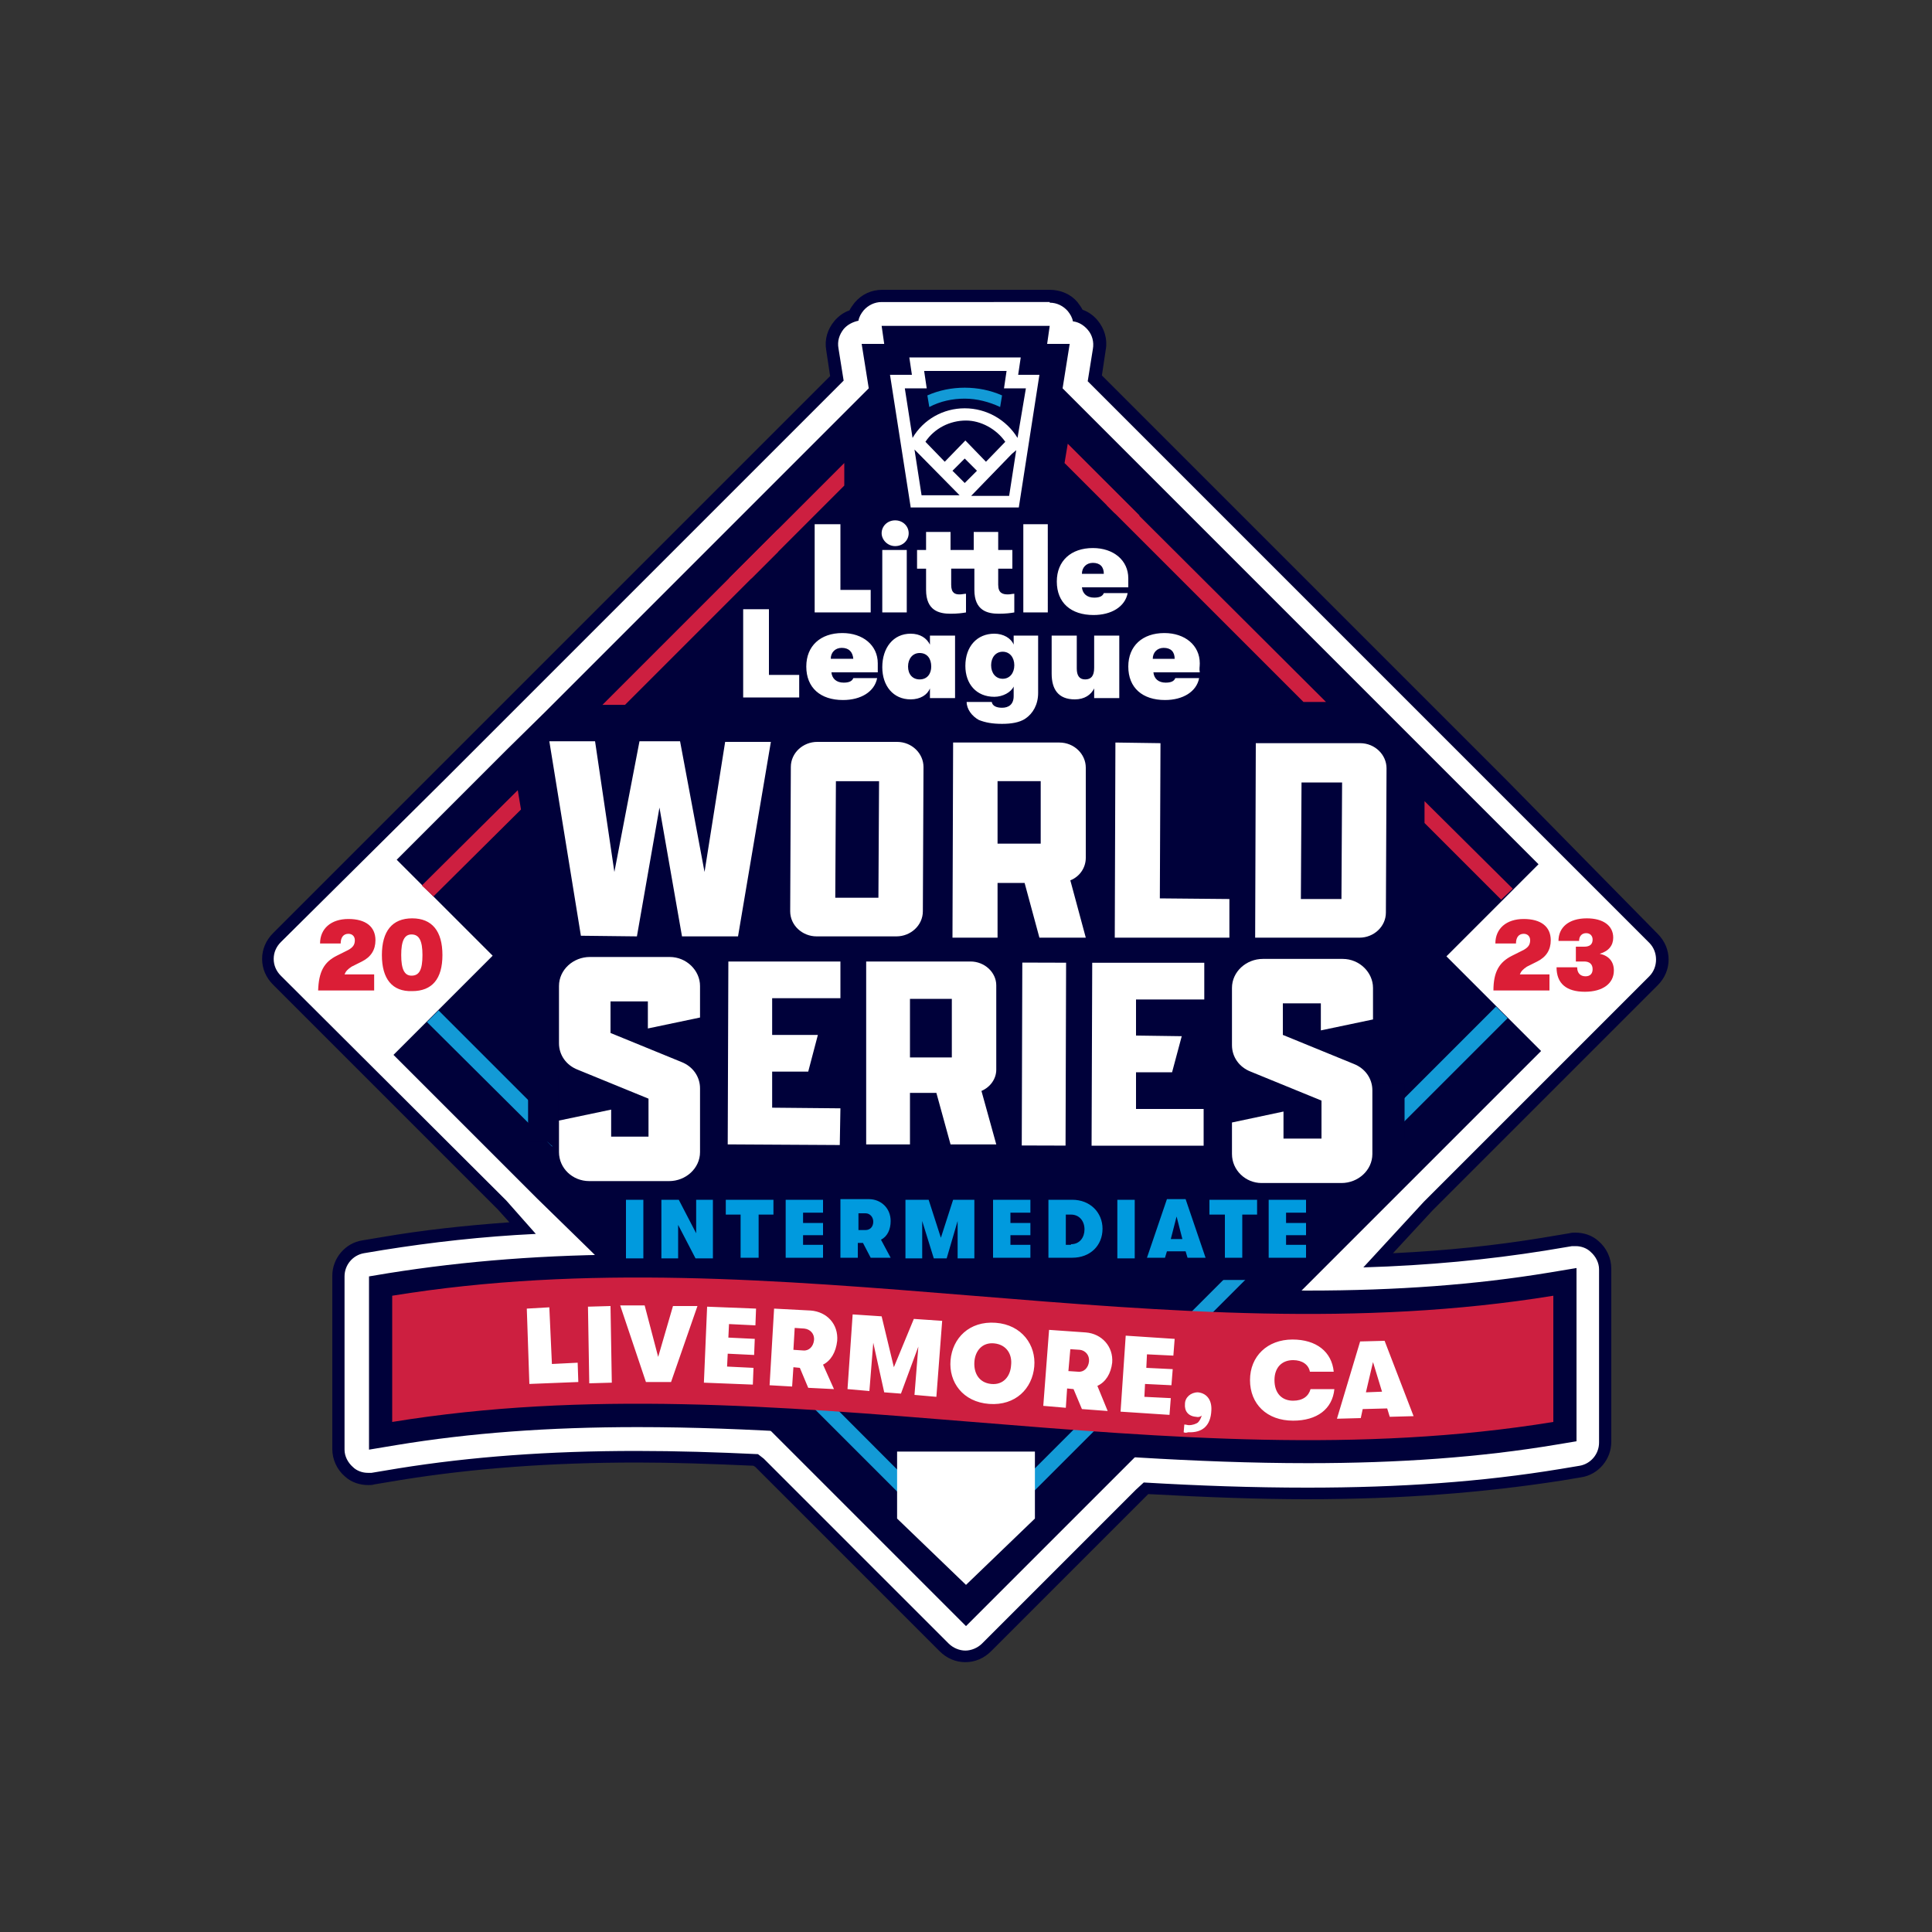 <svg xmlns="http://www.w3.org/2000/svg" xmlns:xlink="http://www.w3.org/1999/xlink" xml:space="preserve" id="Layer_1" x="0" y="0" enable-background="new 0 0 300 300" version="1.1" viewBox="0 0 300 300"><rect x="0" y="0" width="300" height="300" fill="#333333" stroke="none"/><style>.st0{fill:#fff}.st1{fill:#00013a}.st2{fill:#cd1f40}.st3{fill:#139ad6}.st4{fill:#db1e36}.st5{fill:#009ade}</style><g><g><path d="M150 257.1c-1.2 0-2.4-.5-3.3-1.4l-28.6-28.6-.6-.5c-6.8-.3-12.8-.5-18.5-.5-13.5 0-25.6.9-36.8 2.7l-4.2.7c-.2 0-.5.1-.7.1-1.1 0-2.2-.4-3-1.1-1-.9-1.6-2.2-1.6-3.5v-26.9c0-2.3 1.6-4.2 3.9-4.5l3-.5c7-1.1 14.1-1.9 21.7-2.4l-3.2-3.6-34.9-34.9c-.9-.9-1.4-2.1-1.4-3.3 0-1.2.5-2.4 1.4-3.3l86.9-86.8-.7-4.5c-.2-1.4.2-2.7 1.1-3.8.6-.7 1.4-1.2 2.3-1.5.2-.5.5-.9.8-1.3.9-1 2.2-1.6 3.6-1.6H163c1.4 0 2.7.6 3.6 1.6.3.4.6.9.8 1.3.9.2 1.7.8 2.3 1.5.9 1 1.3 2.4 1.1 3.8l-.7 4.5 86.8 86.8c.9.9 1.4 2.1 1.4 3.3 0 1.2-.5 2.4-1.4 3.3l-35 35-7.7 8.4c9.2-.4 17.6-1.2 25.7-2.5l4.2-.7c.3 0 .5-.1.7-.1 1.1 0 2.2.4 3 1.1 1 .9 1.6 2.2 1.6 3.5v26.9c0 2.3-1.6 4.2-3.9 4.5l-3 .5c-12.1 2-25 2.9-39.4 2.9-7.5 0-15.6-.3-25-.8l-.9.8-23.9 23.9c-.9 1.1-2.1 1.5-3.3 1.5z" class="st0"/><path d="M163 47c1.1 0 2.1.5 2.8 1.3.4.5.7 1 .8 1.6.9.1 1.7.6 2.3 1.3.7.8 1 1.9.8 3l-.8 5 48.1 48.1 15.5 15.5 23.6 23.6c1.4 1.4 1.4 3.8 0 5.2l-35 35-9.4 10.2c10.1-.3 19.4-1.2 28.2-2.6l4.2-.7h.6c.8 0 1.7.3 2.3.9.8.7 1.3 1.7 1.3 2.7V224c0 1.8-1.3 3.3-3 3.6l-3 .5c-12.1 2-24.9 2.9-39.3 2.9-8.5 0-16.9-.3-25.4-.8l-1.2 1.1-23.9 23.9c-.7.7-1.7 1.1-2.6 1.1-.9 0-1.9-.4-2.6-1.1l-28.7-28.7-.9-.7c-6.3-.3-12.6-.5-18.9-.5-13.6 0-25.7.9-36.9 2.7l-4.2.7h-.6c-.8 0-1.7-.3-2.3-.9-.8-.7-1.3-1.7-1.3-2.7v-26.9c0-1.8 1.3-3.3 3-3.6l3-.5c7.5-1.2 15.4-2.1 23.7-2.5l-4.6-5.2-35-34.9c-.7-.7-1.1-1.6-1.1-2.6s.4-1.9 1.1-2.6L69.1 121l14.2-14.2L131 59.1l-.8-5c-.2-1.1.1-2.1.8-3 .6-.7 1.4-1.1 2.3-1.3.1-.6.4-1.1.8-1.6.7-.8 1.7-1.3 2.8-1.3H163m0-1.9h-26c-1.7 0-3.2.7-4.3 2-.3.4-.6.8-.8 1.2-.9.3-1.7.9-2.3 1.6-1.1 1.3-1.6 2.9-1.3 4.6l.6 4-47 47-14.2 14.2-25.3 25.3c-1.1 1.1-1.7 2.5-1.7 4s.6 2.9 1.7 4l34.9 34.9 1.8 2c-6.9.5-13.4 1.2-19.8 2.3l-3 .5c-2.7.4-4.7 2.8-4.7 5.5V225c0 1.6.7 3.2 2 4.3 1 .9 2.3 1.3 3.6 1.3.3 0 .6 0 .9-.1l4.2-.7c11.2-1.8 23.2-2.7 36.6-2.7 5.6 0 11.5.2 18.1.5l.3.2 28.6 28.6c1.1 1.1 2.5 1.7 4 1.7s2.9-.6 4-1.7l23.9-23.9.5-.5c9.2.5 17.2.8 24.6.8 14.5 0 27.4-1 39.6-2.9l3-.5c2.7-.4 4.7-2.8 4.7-5.5V197c0-1.6-.7-3.2-2-4.3-1-.9-2.3-1.3-3.6-1.3-.3 0-.6 0-.9.1l-4.2.7c-7.3 1.2-14.9 2-23.2 2.4l6.1-6.6 35-35c1.1-1.1 1.7-2.5 1.7-4s-.6-2.9-1.7-4L234 121.2l-15.5-15.5-47.4-47.4.6-4c.3-1.6-.2-3.3-1.3-4.6-.6-.7-1.4-1.3-2.3-1.6-.2-.4-.5-.8-.8-1.2-1-1.2-2.6-1.9-4.3-1.9z" class="st1"/></g><path d="m83.4 186.1-22.3-22.3 15.4-15.4-14.9-14.9 11.3-11.3 5.8-5.8 6.1-6 50.1-50.1-1.1-6.9h3.5l-.4-2.8H163l-.4 2.8h3.5l-1.1 6.9 50.5 50.5 13.4 13.4 10 10-14.3 14.3 14.7 14.7-24.2 24.2-7.1 7.1-58 58-58.2-58.2-8.4-8.2z" class="st1"/><path d="M203.1 227.2c-17.5 0-35.2-1.4-52.3-2.8-17-1.4-34.6-2.8-51.8-2.8-13.8 0-26 .9-37.5 2.8l-4.2.7v-26.9l3-.5c11.9-1.9 24.5-2.9 38.7-2.9 17.5 0 35.2 1.4 52.3 2.8 17 1.4 34.6 2.8 51.8 2.8 13.8 0 26-.9 37.5-2.8l4.2-.7v26.9l-3 .5c-11.9 2-24.6 2.9-38.7 2.9" class="st1"/><path d="m116.7 89.8 4.1-4.1v-3.5l-7.6 7.6zM67.3 139.2l13.6-13.5-.5-3-14.9 14.8zM234.9 138l-13.7-13.6v3.4l11.9 11.9z" class="st2"/><path d="m96.5 110 34.6-34.6v-3.5L93 110zM171.5 74.7l34.4 34.3h-3.5l-30.5-30.5z" class="st2"/><path d="m165.3 71.9 7.8 7.8h1.8c.7 0 1.4.2 2.1.4l-11.2-11.2-.5 3z" class="st2"/><path d="m82.3 171.1-14.2-14.2-1.8 1.8L85.7 178h.1c-2.1-1.7-3.4-4.2-3.5-6.9M232.3 156.3l-16.6 16.6c.5.7.9 1.5 1.2 2.4l17.2-17.2-1.8-1.8zM200.7 188l-50.8 50.8-50.9-51c-.9.3-2.4.1-3.4.1l54.3 54.3 54.4-54.4-3.6.2z" class="st3"/><path d="M113.022 184.565v14.2h-19.3v-14.2zM201.73 187.352v11.4h-17.5v-11.4zM82 166.9h4.7v10.4H82zM103.481 109.45v4.7h-10.5v-4.7zM207.496 109.435v4.7h-10.5v-4.7zM213.4 168.3h4.7v8.5h-4.7z" class="st1"/><path d="M196.7 185.4h9v7.6h-9z" class="st1"/><path d="M241.2 220.8c-60.1 9.8-120.2-9.8-180.3 0v-19.6c60.1-9.8 120.2 9.8 180.3 0v19.6" class="st2"/><g><path d="m81.8 203.2 3.5-.2.4 8.8 4-.2.1 3-7.6.3-.4-11.7zM91.3 202.9l3.5-.1.2 11.9-3.5.1-.2-11.9zM96.3 202.7h3.8l2.1 8 2.3-7.9h3.8l-4.1 11.8h-3.9l-4-11.9zM109.8 202.9l7.6.3-.1 2.6-4.1-.2-.1 2.1 4.1.2-.1 2.5-4.1-.2-.1 2 4.1.2-.1 2.6-7.6-.3.5-11.8zM127.8 211.9l1.7 3.8-4-.2-1.3-3.1-1-.1-.2 3-3.5-.2.7-11.9 5.7.3c2.5.2 4.3 2.1 4.1 4.7-.2 1.8-1 3.1-2.2 3.7zm-4.6-2.3 1.5.1c.9.1 1.6-.6 1.7-1.6.1-1-.6-1.7-1.5-1.8l-1.5-.1-.2 3.4zM132.4 204.1l4.5.3 1.9 7.9 3.1-7.5 4.4.3-.9 11.8-3.4-.3.6-7.5-2.7 7.3-2.6-.2-1.7-7.7-.6 7.5-3.4-.3.8-11.6zM147.6 211.2c.3-3.4 2.9-6.1 7-5.8 4.1.3 6.3 3.5 6 6.8-.3 3.4-2.9 6.1-7 5.8-4.1-.3-6.3-3.4-6-6.8zm9.4.8c.2-1.7-.7-3.2-2.6-3.4-1.9-.2-3 1.2-3.1 2.9-.1 1.7.7 3.2 2.6 3.4 1.9.2 3-1.2 3.1-2.9zM170.4 215.2l1.6 3.9-4-.3-1.3-3.1-1-.1-.2 3-3.5-.3.9-11.8 5.7.4c2.5.2 4.3 2.2 4.1 4.7-.2 1.7-1 3-2.3 3.6zm-4.5-2.3 1.5.1c.9.1 1.6-.6 1.7-1.6.1-1-.6-1.7-1.4-1.8l-1.5-.1-.3 3.4zM174.8 207.4l7.6.5-.2 2.6-4.1-.2-.1 2.1 4.1.2-.2 2.5-4.1-.2-.1 2 4.1.2-.2 2.6-7.6-.5.8-11.8zM183.8 222.4l.1-1.2c.3 0 .5.1.7.1.6 0 1.1-.2 1.4-.4.3-.3.5-.7.6-1.1-.2.2-.5.3-.9.2-1.2-.1-1.8-.9-1.7-2 0-1 .9-1.8 2-1.8 1.2.1 2.2 1 2.1 2.8-.1 2.4-1.4 3.5-3.6 3.4-.3.1-.5.1-.7 0zM194.1 214.3c0-3.7 2.7-6.3 6.6-6.3 3.7 0 6.1 1.9 6.4 5h-3.7c-.2-1.1-1.2-1.8-2.6-1.8-1.8 0-2.9 1.2-2.9 3.1 0 2 1.1 3.2 2.9 3.2 1.5 0 2.4-.7 2.7-1.8h3.7c-.3 3.1-2.7 4.9-6.4 4.9-4.1 0-6.7-2.6-6.7-6.3zM215.4 218.7l-3.8.1-.3 1.4-3.7.1 3.6-12 3.8-.1 4.5 11.7-3.7.1-.4-1.3zm-.8-2.6-1.4-4.6-1.1 4.7 2.5-.1z" class="st0"/></g><g id="red_00000097466964340668755040000015195095732477291450_"><g><path d="m234.8 148.4 1.8-.9c.7-.4 1-.8 1-1.5 0-.6-.4-1-1-1-.8 0-1.2.6-1.2 1.5h-3.2c0-2.3 1.7-3.8 4.4-3.8s4.2 1.2 4.2 3.3c0 1.5-.7 2.6-2.1 3.3l-1.6.8c-.6.4-.9.7-1.1 1.2h4.6v2.5h-8.7c0-2.9.9-4.4 2.9-5.4M241.7 150.2h3.2c0 .9.5 1.4 1.3 1.4.7 0 1.1-.4 1.1-1.1 0-.8-.5-1.2-1.3-1.2h-1.3V147h1.3c.9 0 1.3-.4 1.3-1.1 0-.6-.4-1-1-1-.7 0-1.1.5-1.1 1.2H242c0-2.1 1.6-3.5 4.4-3.5 2.5 0 4.1 1.1 4.1 3 0 1.2-.7 2.1-2.1 2.5 1.4.3 2.2 1.2 2.2 2.6 0 2-1.7 3.3-4.5 3.3-2.9 0-4.4-1.3-4.4-3.8" class="st4"/></g><g><path d="m52.3 148.4 1.8-.9c.7-.4 1-.8 1-1.5 0-.6-.4-1-1-1-.8 0-1.2.6-1.2 1.5h-3.2c0-2.3 1.7-3.8 4.4-3.8s4.2 1.2 4.2 3.3c0 1.5-.7 2.6-2.1 3.3l-1.6.8c-.6.4-.9.7-1.1 1.2h4.6v2.5h-8.7c.1-2.9.9-4.4 2.9-5.4M59.3 148.3c0-3.7 1.6-5.7 4.7-5.7s4.7 2 4.7 5.7-1.6 5.6-4.7 5.6c-3.1.1-4.7-1.9-4.7-5.6m6.3 0c0-2.2-.5-3.2-1.7-3.2-1.1 0-1.6 1-1.6 3.2s.5 3.2 1.6 3.2c1.2 0 1.7-.9 1.7-3.2" class="st4"/></g></g><path d="M160.7 235.8v-10.4h-21.4v10.4l10.7 10.3zM86.8 178.9V174l8.1-1.7v4.2h5.8v-5.9l-11-4.5c-1.8-.7-2.9-2.3-2.9-4.1v-8.9c0-2.5 2.2-4.5 4.8-4.5H104c2.6 0 4.7 2.1 4.7 4.5v4.9l-8.1 1.7v-4.2h-5.8v4.9l11 4.5c1.8.7 2.9 2.3 2.9 4.1v9.9c0 2.5-2.2 4.5-4.8 4.5H91.5c-2.6 0-4.7-2-4.7-4.5M169.6 149.5H187v5.7h-10.6v5.6l7.1.1-1.5 5.6h-5.6v5.7h10.5v5.7h-17.4zM158.658 177.869l.086-28.4 6.8.02-.086 28.4zM134.5 149.3h16.2c2.2 0 4 1.7 4 3.7v13.1c0 1.4-.9 2.7-2.3 3.3l2.3 8.3h-7.1l-2.2-8h-4.1v8h-6.8v-28.4zm13.3 14.9v-9.1h-6.5v9.1h6.5zM113.1 149.3h17.4v5.7h-10.6v5.7h7.1l-1.5 5.7h-5.6v5.6l10.6.1-.1 5.7-17.4-.1zM195 115.4h16.2c2.3 0 4.1 1.8 4.1 3.9l-.1 22.4c0 2.2-1.9 3.9-4.1 3.9h-16.2l.1-30.2zm13.3 24.2.1-18.1h-6.3l-.1 18.1h6.3zM173.2 115.3l7 .1-.1 24.1 10.8.1v6h-17.8zM148 115.3h16.5c2.3 0 4.1 1.8 4.1 3.9v14c0 1.5-.9 2.9-2.4 3.5l2.4 8.9h-7.2l-2.3-8.5h-4.2v8.5h-7l.1-30.3zm13.6 15.7v-9.7h-6.7v9.7h6.7zM122.7 141.5l.1-22.4c0-2.2 1.9-3.9 4.1-3.9h12.4c2.3 0 4.1 1.8 4.1 3.9l-.1 22.4c0 2.2-1.9 3.9-4.1 3.9h-12.4c-2.2 0-4.1-1.7-4.1-3.9m13.7-2.1.1-18.1h-6.7l-.1 18.1h6.7zM85.3 115.1h7.1l3 20.3 3.9-20.3h6.3l3.8 20.3 3.2-20.2h7.1l-5.1 30.2h-8.7l-3.5-20-3.5 20-8.7-.1z" class="st0"/><g><path d="M97.2 186.3h2.7v9.1h-2.7v-9.1zM102.7 186.3h2.7l2.7 5.2v-5.2h2.6v9.1H108l-2.7-5.2v5.2h-2.6v-9.1zM115 188.6h-2.3v-2.3h7.4v2.3h-2.3v6.7H115v-6.7zM122 186.3h5.8v2h-3.1v1.6h3.1v1.9h-3.1v1.5h3.1v2H122v-9zM136.8 192.5l1.5 2.8h-3.1L134 193h-.8v2.3h-2.7v-9.1h4.4c1.9 0 3.4 1.4 3.4 3.4 0 1.3-.5 2.4-1.5 2.9zm-3.5-1.5h1.1c.7 0 1.2-.5 1.2-1.3 0-.7-.5-1.3-1.2-1.3h-1.1v2.6zM140.8 186.3h3.4l1.9 5.9 1.9-5.9h3.3v9.1h-2.6v-5.8l-1.7 5.8h-2l-1.8-5.8v5.8h-2.6v-9.1zM154.2 186.3h5.8v2h-3.1v1.6h3.1v1.9h-3.1v1.5h3.1v2h-5.8v-9zM162.8 186.3h3.7c2.8 0 4.7 2 4.7 4.5 0 2.6-1.9 4.5-4.7 4.5h-3.7v-9zm3.5 6.9c1.4 0 2.1-1.1 2.1-2.3 0-1.3-.8-2.3-2.1-2.3h-.8v4.7h.8zM173.5 186.3h2.7v9.1h-2.7v-9.1zM184.1 194.3h-2.9l-.3 1h-2.8l3.1-9.1h2.9l3.1 9.1h-2.8l-.3-1zm-.5-1.9-.9-3.5-.9 3.5h1.8zM190.1 188.6h-2.3v-2.3h7.4v2.3h-2.3v6.7h-2.7v-6.7zM197 186.3h5.8v2h-3.1v1.6h3.1v1.9h-3.1v1.5h3.1v2H197v-9z" class="st5"/></g><path d="M182.4 102.3H179c0-1 .7-1.7 1.7-1.7 1.1 0 1.7.6 1.7 1.7m3.9.7c0-2.8-2.3-4.7-5.5-4.7-3.4 0-5.6 2-5.6 5.2 0 3.3 2.2 5.2 5.7 5.2 2.8 0 4.9-1.3 5.3-3.4h-3.7c-.2.5-.7.7-1.5.7-1.1 0-1.8-.6-1.9-1.6h7.2c-.1-.6 0-.8 0-1.4m-19.4 5.6c1.5 0 2.5-.7 3-1.7v1.5h3.9v-9.7h-3.9v5c0 1.3-.5 1.8-1.4 1.8-.9 0-1.3-.6-1.3-1.7v-5.1h-3.9v5.9c0 2.4 1 4 3.6 4m-11.2-3.2c-1.1 0-1.8-.9-1.8-2.1 0-1.2.7-2.1 1.8-2.1s1.8.9 1.8 2.1c0 1.2-.7 2.1-1.8 2.1m-.1 7c1.4 0 2.7-.2 3.6-.8 1.2-.8 2-2.2 2-4v-8.9h-3.8v1.4c-.4-1-1.6-1.7-3-1.7-2.7 0-4.5 2-4.5 5 0 2.8 1.7 4.8 4.5 4.8 1.3 0 2.6-.7 3-1.6v1.5c0 1.3-.8 1.8-1.8 1.8-.9 0-1.5-.3-1.6-.9h-3.9c0 1.1.8 2.2 1.9 2.8 1 .4 2.1.6 3.6.6m-12.8-6.9c-1.1 0-1.8-.8-1.8-2s.7-2.1 1.8-2.1c1.2 0 1.8.9 1.8 2.1 0 1.1-.6 2-1.8 2m-1.4 3.1c1.5 0 2.6-.7 3-1.7v1.5h3.9v-9.7h-3.9v1.4c-.5-1-1.5-1.7-3-1.7-2.7 0-4.4 2.2-4.4 5.2 0 2.9 1.7 5 4.4 5m-8.9-6.3H129c0-1 .7-1.7 1.7-1.7 1.1 0 1.7.6 1.8 1.7m3.8.7c0-2.8-2.3-4.7-5.5-4.7-3.4 0-5.6 2-5.6 5.2 0 3.3 2.2 5.2 5.7 5.2 2.8 0 4.9-1.3 5.3-3.4h-3.7c-.2.5-.7.7-1.5.7-1.1 0-1.8-.6-1.9-1.6h7.2V103m-20.9-8.4v13.7h8.7v-3.5h-4.7V94.6h-4zM171.4 89.1H168c0-1 .7-1.7 1.7-1.7 1.1 0 1.7.6 1.7 1.7m3.8.7c0-2.8-2.3-4.7-5.5-4.7-3.4 0-5.6 2-5.6 5.2 0 3.3 2.2 5.2 5.7 5.2 2.8 0 4.9-1.3 5.3-3.4h-3.7c-.2.5-.7.7-1.5.7-1.1 0-1.8-.6-1.9-1.6h7.2v-1.4m-16.3 5.3h3.8V81.4h-3.8v13.7zm-21.9 0h3.8v-9.7H137v9.7zm-10.5-13.7v13.7h8.7v-3.5h-4.7V81.4h-4zM155 90.8v-2.5h2.2v-2.9H155v-2.8h-3.8v2.8h-3.6v-2.8h-3.8v2.8h-1.4v2.9h1.4v3.3c0 3.2 2 3.7 3.8 3.7 1.1 0 1.8-.1 2.4-.2v-2.9c-.3 0-.6.1-1 .1-.7 0-1.3-.2-1.3-1.5v-2.5h3.6v3.3c0 3.2 2 3.7 3.8 3.7 1.1 0 1.8-.1 2.4-.2v-2.9c-.3 0-.6.1-1 .1-.8 0-1.5-.2-1.5-1.5M139 84.8c1.2 0 2.1-.9 2.1-2s-.9-2-2.1-2c-1.2 0-2.1.9-2.1 2 0 1 .9 2 2.1 2M157.1 70.5l.7-.6-1.1 7.1h-5.9l6.3-6.5zM141.7 68l-1.2-7.7h3.4l-.4-2.7h12.8l-.4 2.7h3.4L158 68c-1.7-2.8-4.8-4.6-8.2-4.6-3.3 0-6.4 1.7-8.1 4.6m14.4.6-3 3.1-3.1-3.2-.1-.1-3.2 3.3-3-3.1c1.4-2.1 3.8-3.3 6.3-3.3 2.3 0 4.7 1.3 6.1 3.3m-6.3 2.6 1.9 1.9-1.9 1.9-1.9-1.9 1.9-1.9zm-.8 5.7h-5.9l-1.1-7.1 7 7.1zm9.1-18.7.4-2.7h-17.3l.4 2.7h-3.4l3.2 20.5v.1h16.8l3.2-20.6h-3.3zM191.3 179.2v-4.9l8-1.7v4.2h5.9v-5.9l-11-4.5c-1.8-.7-2.9-2.3-2.9-4.1v-8.9c0-2.5 2.2-4.5 4.8-4.5h12.4c2.6 0 4.7 2.1 4.7 4.5v4.9l-8.1 1.7v-4.2h-5.9v4.9l11 4.5c1.8.7 2.9 2.3 2.9 4.1v9.9c0 2.5-2.2 4.5-4.8 4.5h-12.4c-2.5 0-4.6-2-4.6-4.5" class="st0"/><path d="M155.6 61.4c-1.8-.8-3.8-1.2-5.8-1.2s-4 .4-5.8 1.2l.3 1.8c1.7-.9 3.6-1.3 5.5-1.3s3.8.5 5.5 1.3l.3-1.8z" class="st3"/></g></svg>